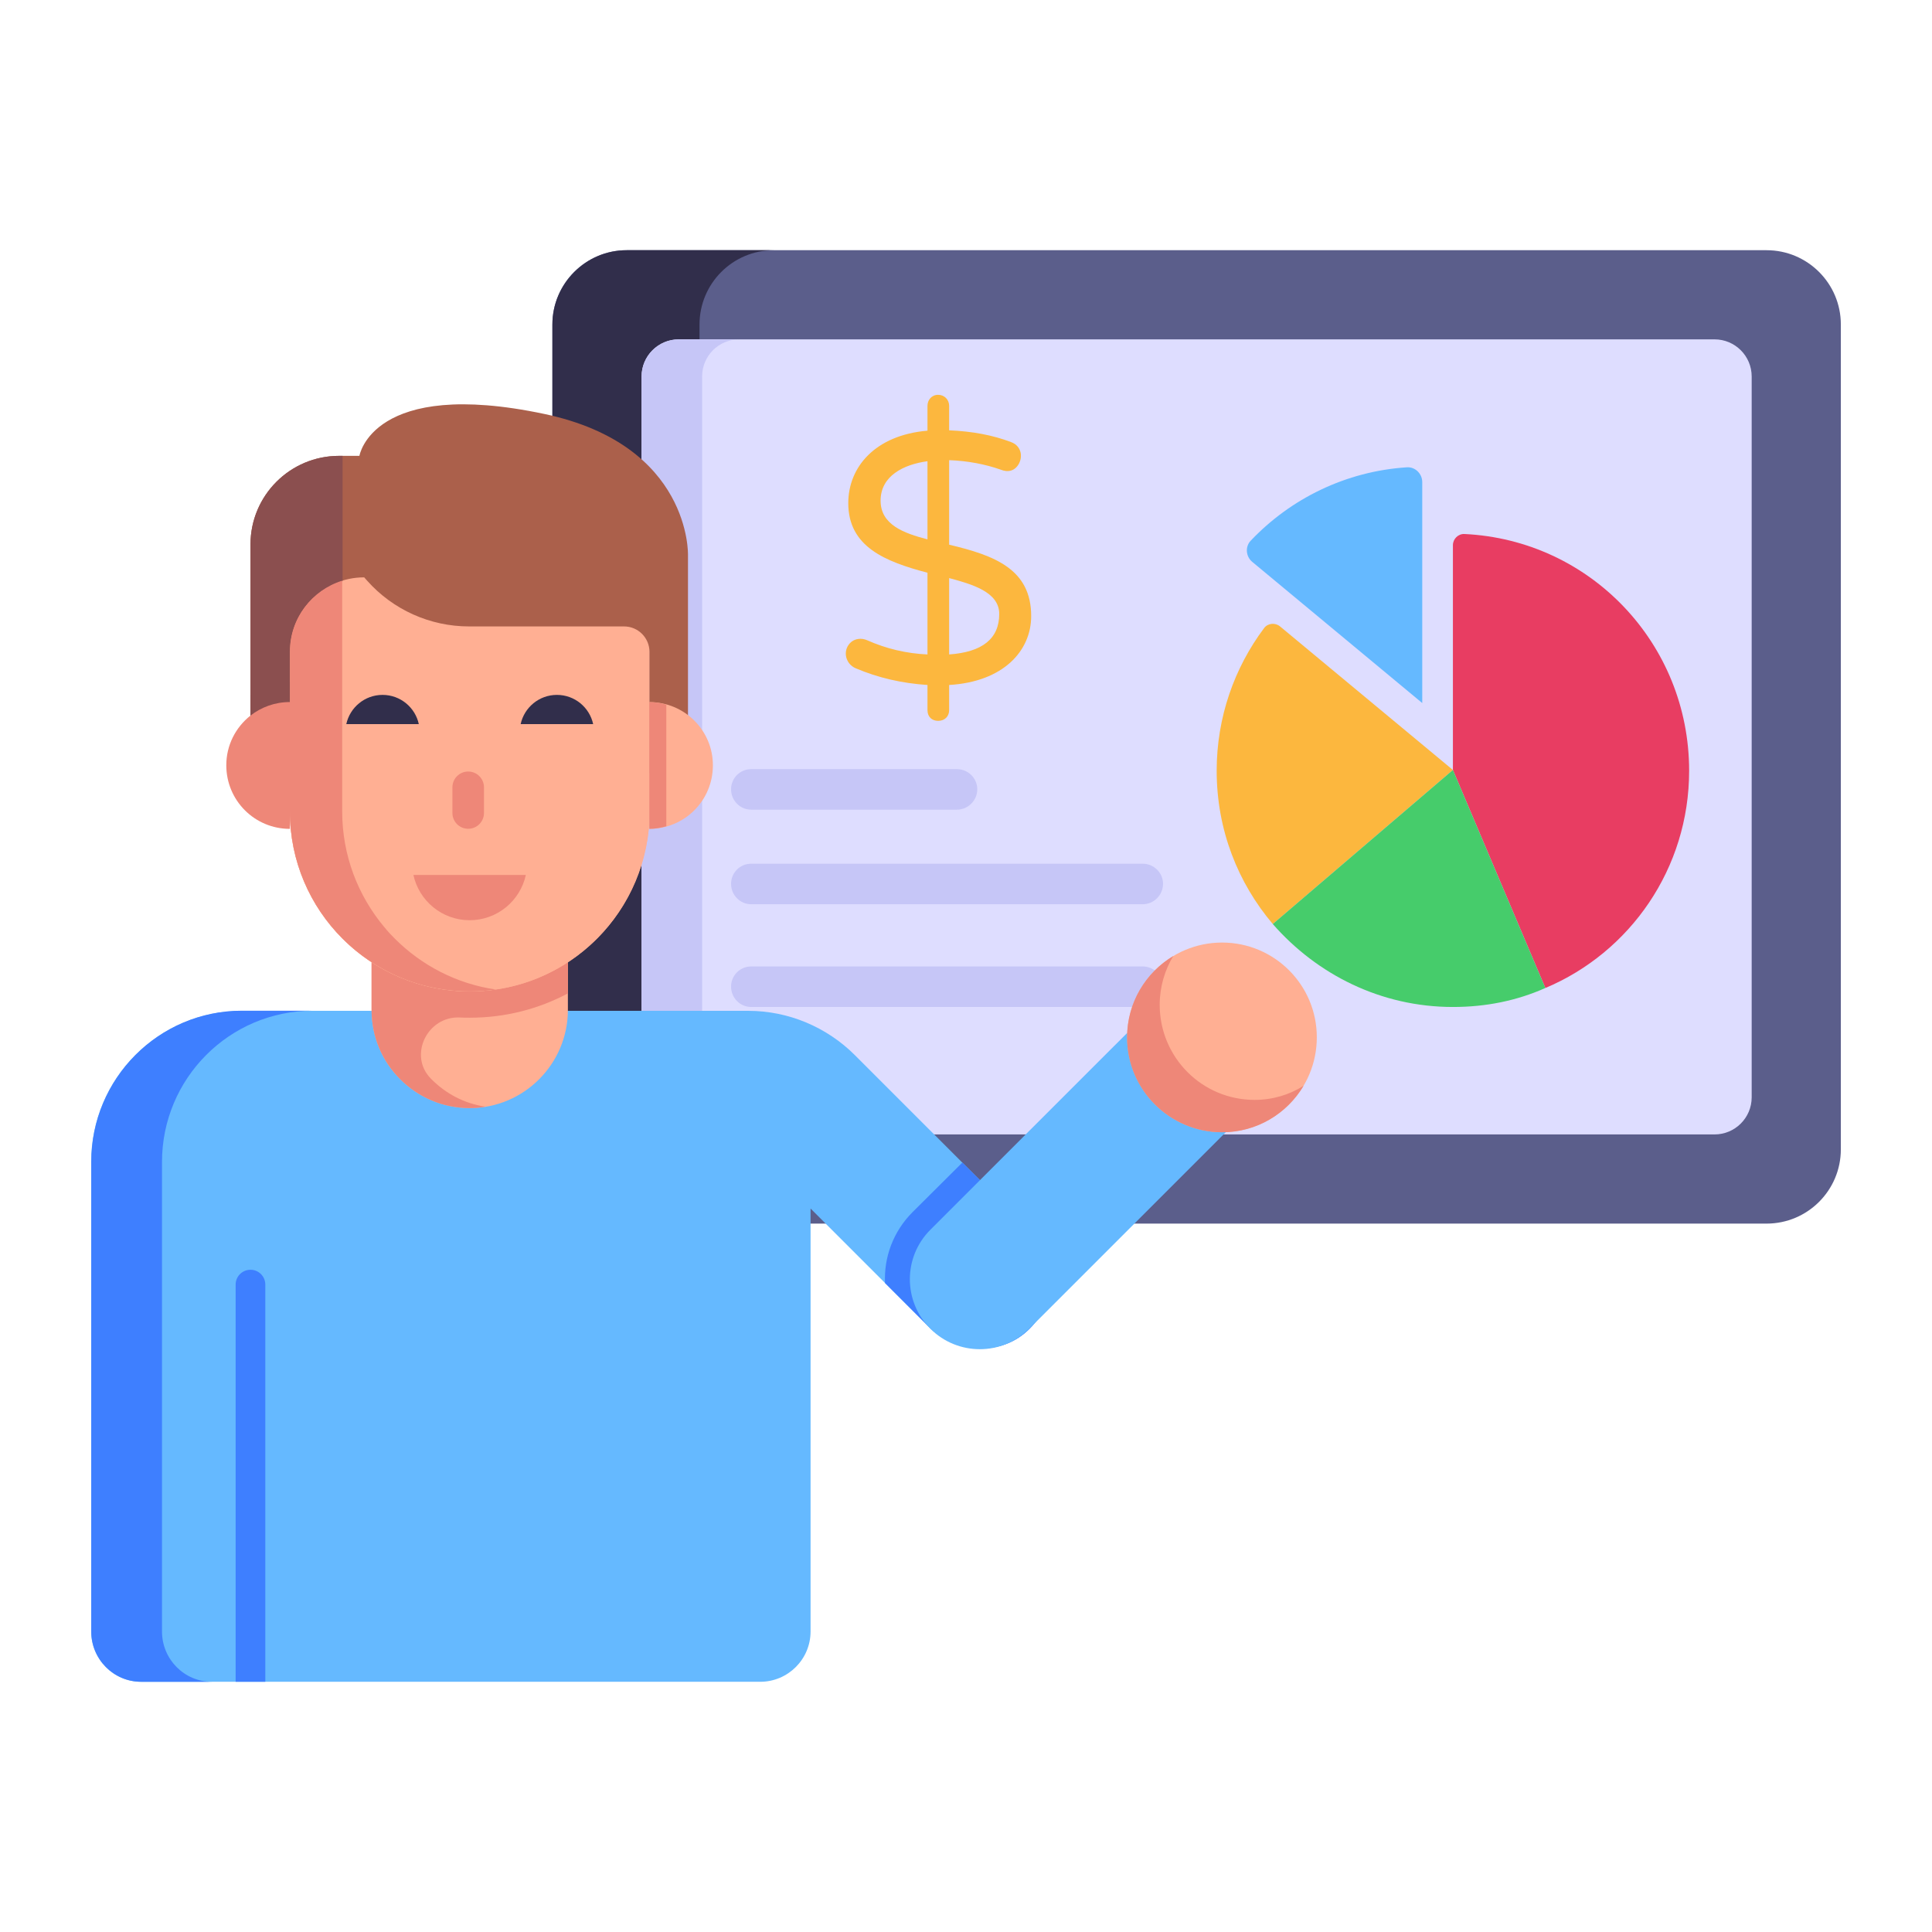 <svg width="160" height="160" viewBox="0 0 160 160" fill="none" xmlns="http://www.w3.org/2000/svg">
<path d="M152.451 26.875V95.18C152.451 98.579 149.696 101.334 146.297 101.334H51.9C48.502 101.334 45.747 98.579 45.747 95.18V26.875C45.747 23.476 48.502 20.721 51.9 20.721H146.297C149.696 20.721 152.451 23.476 152.451 26.875Z" fill="#5B5E8B"/>
<path d="M64.085 101.334H51.9C48.516 101.334 45.747 98.565 45.747 95.18V26.875C45.747 23.49 48.516 20.721 51.9 20.721H64.085C60.669 20.721 57.931 23.49 57.931 26.875V95.18C57.931 98.565 60.669 101.334 64.085 101.334Z" fill="#312E4B"/>
<path d="M53.132 90.873V31.181C53.132 29.482 54.509 28.104 56.208 28.104H141.99C143.689 28.104 145.067 29.482 145.067 31.181V90.873C145.067 92.572 143.689 93.949 141.99 93.949H56.208C54.509 93.949 53.132 92.572 53.132 90.873Z" fill="#DEDDFF"/>
<path d="M61.223 93.95H56.208C54.516 93.95 53.131 92.565 53.131 90.873V31.182C53.131 29.49 54.516 28.105 56.208 28.105H61.223C59.5 28.105 58.146 29.49 58.146 31.182V90.873C58.146 92.565 59.5 93.95 61.223 93.95Z" fill="#C6C6F7"/>
<path d="M139.887 63.83C139.887 71.944 134.98 78.879 127.979 81.823L120.324 63.765V45.149C120.324 44.633 120.76 44.2 121.275 44.224C131.689 44.719 139.887 53.288 139.887 63.83Z" fill="#E83D62"/>
<path d="M120.324 63.765L105.406 76.524C102.527 73.122 100.76 68.738 100.76 63.831C100.76 59.397 102.226 55.302 104.687 52.016C104.997 51.601 105.609 51.546 106.008 51.877L120.324 63.765Z" fill="#FCB73E"/>
<path d="M117.784 39.923V58.223L103.706 46.532C103.177 46.093 103.101 45.281 103.574 44.782C106.877 41.299 111.45 39.027 116.517 38.7C117.204 38.656 117.784 39.235 117.784 39.923Z" fill="#65B9FF"/>
<path d="M127.979 81.823C125.624 82.871 123.072 83.394 120.324 83.394C114.37 83.394 109.07 80.711 105.406 76.524L120.324 63.765L127.979 81.823Z" fill="#46CC6B"/>
<path d="M80.933 65.366C80.933 66.293 80.172 67.053 79.245 67.053H62.213C61.285 67.053 60.544 66.293 60.544 65.366C60.544 64.439 61.285 63.697 62.213 63.697H79.245C80.172 63.697 80.933 64.439 80.933 65.366Z" fill="#C6C6F7"/>
<path d="M96.317 73.198C96.317 74.125 95.556 74.885 94.629 74.885H62.213C61.285 74.885 60.544 74.125 60.544 73.198C60.544 72.27 61.285 71.529 62.213 71.529H94.629C95.556 71.529 96.317 72.27 96.317 73.198Z" fill="#C6C6F7"/>
<path d="M96.317 81.707C96.317 82.634 95.556 83.394 94.629 83.394H62.213C61.285 83.394 60.544 82.634 60.544 81.707C60.544 80.779 61.285 80.037 62.213 80.037H94.629C95.556 80.037 96.317 80.779 96.317 81.707Z" fill="#C6C6F7"/>
<path d="M85.047 110.248C82.727 112.353 79.074 112.031 76.861 109.818L73.294 106.252L67.128 100.085V135.11C67.128 137.408 65.259 139.278 62.96 139.278H11.696C9.397 139.278 7.549 137.408 7.549 135.11V96.218C7.549 89.321 13.136 83.713 20.032 83.713H61.972C65.28 83.713 68.46 85.046 70.802 87.387L79.697 96.282L85.283 101.847C87.604 104.189 87.539 108.013 85.047 110.248Z" fill="#65B9FF"/>
<path d="M17.552 139.279H11.695C9.401 139.279 7.559 137.407 7.559 135.113V96.23C7.559 89.317 13.144 83.702 20.027 83.702H25.914C19.001 83.702 13.416 89.317 13.416 96.23V135.113C13.416 137.407 15.257 139.279 17.552 139.279Z" fill="#3E7FFF"/>
<path d="M85.044 110.251C82.736 112.351 79.076 112.039 76.851 109.814L73.295 106.259C73.192 104.138 73.961 101.996 75.583 100.374L79.7 96.278L85.273 101.85C87.602 104.179 87.539 108.005 85.044 110.251Z" fill="#3E7FFF"/>
<path d="M77.047 110.038C74.785 107.776 74.785 104.108 77.047 101.845L93.552 85.341L101.745 93.533L85.24 110.038C82.978 112.3 79.31 112.3 77.047 110.038Z" fill="#65B9FF"/>
<path d="M109.053 85.903C109.053 90.253 105.541 93.764 101.208 93.764C96.876 93.764 93.347 90.253 93.347 85.903C93.347 81.57 96.876 78.058 101.208 78.058C105.541 78.058 109.053 81.57 109.053 85.903Z" fill="#FFAF93"/>
<path d="M107.956 89.923C106.583 92.231 104.088 93.77 101.218 93.77C96.873 93.77 93.338 90.256 93.338 85.91C93.338 83.04 94.876 80.545 97.164 79.173C96.457 80.358 96.041 81.73 96.041 83.207C96.041 87.573 99.555 91.088 103.901 91.088C105.377 91.088 106.77 90.672 107.956 89.923Z" fill="#EE8778"/>
<path d="M47.031 77.117V83.628C47.031 88.124 43.373 91.766 38.91 91.766C36.644 91.766 34.631 90.859 33.154 89.383C31.661 87.906 30.772 85.876 30.772 83.628V77.117H47.031Z" fill="#FFAF93"/>
<path d="M35.688 89.332L35.738 89.383C36.93 90.574 38.457 91.396 40.202 91.648C39.782 91.732 39.346 91.766 38.91 91.766C36.644 91.766 34.631 90.859 33.154 89.383C31.661 87.906 30.772 85.876 30.772 83.628V79.685C33.104 81.211 35.906 82.101 38.91 82.101C39.648 82.101 40.369 82.05 41.074 81.95C37.819 81.48 34.916 79.953 32.701 77.738C32.399 77.436 32.097 77.118 31.829 76.782H47.031V82.269C44.598 83.561 41.846 84.282 38.91 84.282C38.624 84.282 38.356 84.282 38.087 84.265C35.386 84.131 33.792 87.42 35.688 89.332Z" fill="#EE8778"/>
<path d="M53.799 47.392V67.208C53.799 75.435 47.13 82.105 38.903 82.105C30.675 82.105 24.006 75.435 24.006 67.208V47.392H53.799Z" fill="#FFAF93"/>
<path d="M53.793 47.385V67.201C53.793 67.671 53.776 68.141 53.725 68.594C53.675 69.248 53.558 69.886 53.407 70.523C51.913 77.168 45.99 82.101 38.91 82.101C34.799 82.101 31.074 80.44 28.372 77.738C25.671 75.037 24.01 71.312 24.01 67.201V47.385H53.793Z" fill="#FFAF93"/>
<path d="M56.976 64.022V45.98C56.976 45.98 57.273 36.86 45.08 34.282C30.824 31.269 29.765 37.752 29.765 37.752H28.079C24.028 37.752 20.744 41.036 20.744 45.088V64.022H24.015V53.96C24.015 50.566 26.767 47.814 30.161 47.814L30.393 48.076C32.536 50.494 35.612 51.878 38.843 51.878H51.681C52.844 51.878 53.787 52.821 53.787 53.985V64.022H56.976Z" fill="#AB604B"/>
<path d="M24.01 56.462V64.03H20.738V57.587C21.644 56.882 22.768 56.462 24.01 56.462Z" fill="#AB604B"/>
<path d="M28.372 37.752H28.079C24.028 37.752 20.744 41.036 20.744 45.088V64.022H24.015V53.96C24.015 51.193 25.858 48.886 28.372 48.116V37.752Z" fill="#8B4F4F"/>
<path d="M59.039 63.378C59.039 66.299 56.696 68.641 53.776 68.641V58.145C56.696 58.145 59.039 60.487 59.039 63.378Z" fill="#FFAF93"/>
<path d="M55.18 58.356C54.731 58.232 54.267 58.145 53.776 58.145V68.641C54.267 68.641 54.731 68.553 55.18 68.429V58.356Z" fill="#EE8778"/>
<path d="M41.074 81.95C40.369 82.05 39.648 82.101 38.91 82.101C35.906 82.101 33.104 81.211 30.772 79.685C29.899 79.114 29.111 78.477 28.372 77.738C25.671 75.037 24.01 71.312 24.01 67.201V68.644C21.09 68.644 18.741 66.295 18.741 63.375C18.741 61.714 19.513 60.238 20.738 59.264C21.644 58.56 22.768 58.14 24.01 58.14V53.962C24.01 51.211 25.822 48.878 28.339 48.09V67.201C28.339 70.842 29.648 74.181 31.829 76.782C32.097 77.117 32.399 77.436 32.701 77.738C34.916 79.953 37.819 81.48 41.074 81.95Z" fill="#EE8778"/>
<path d="M40.081 65.202V67.329C40.081 68.051 39.496 68.636 38.774 68.636C38.052 68.636 37.467 68.051 37.467 67.329V65.202C37.467 64.48 38.052 63.895 38.774 63.895C39.136 63.895 39.461 64.04 39.698 64.278C39.934 64.514 40.081 64.841 40.081 65.202Z" fill="#EE8778"/>
<path d="M34.236 72.459C34.703 74.602 36.609 76.209 38.892 76.209C41.175 76.209 43.081 74.602 43.548 72.459L34.236 72.459Z" fill="#EE8778"/>
<path d="M34.684 59.967C34.384 58.584 33.154 57.548 31.682 57.548C30.209 57.548 28.98 58.584 28.679 59.967H34.684Z" fill="#312E4B"/>
<path d="M49.123 59.967C48.823 58.584 47.593 57.548 46.121 57.548C44.648 57.548 43.419 58.584 43.118 59.967H49.123Z" fill="#312E4B"/>
<path d="M78.604 56.727V58.815C78.604 59.308 78.258 59.698 77.693 59.698C77.19 59.698 76.81 59.374 76.81 58.815V56.727C74.692 56.589 72.712 56.129 70.868 55.345C70.053 55.002 69.754 53.957 70.383 53.271C70.765 52.856 71.359 52.821 71.81 53.02C73.397 53.726 75.064 54.12 76.81 54.198V47.432C73.314 46.509 70.25 45.288 70.25 41.667C70.25 38.692 72.467 36.035 76.81 35.667V33.608C76.81 33.119 77.156 32.697 77.693 32.697C78.212 32.697 78.604 33.101 78.604 33.608V35.638C80.526 35.716 82.231 36.04 83.722 36.608C84.678 36.952 84.751 38.01 84.221 38.638C83.925 38.989 83.473 39.132 82.898 38.903C81.565 38.433 80.134 38.167 78.604 38.108V45.109C82.377 45.999 85.398 47.141 85.398 51.021C85.398 53.908 83.086 56.464 78.604 56.727ZM76.81 44.668V38.197C74.798 38.467 72.927 39.431 72.927 41.462C72.927 43.46 74.85 44.156 76.81 44.668ZM82.752 50.844C82.752 49.014 80.474 48.38 78.604 47.874V54.198C81.369 54.002 82.752 52.885 82.752 50.844Z" fill="#FCB73E"/>
<path d="M21.972 139.278V106.384C21.972 105.705 21.423 105.156 20.744 105.156C20.065 105.156 19.515 105.705 19.515 106.384V139.278H21.972Z" fill="#3E7FFF"/>
</svg>
